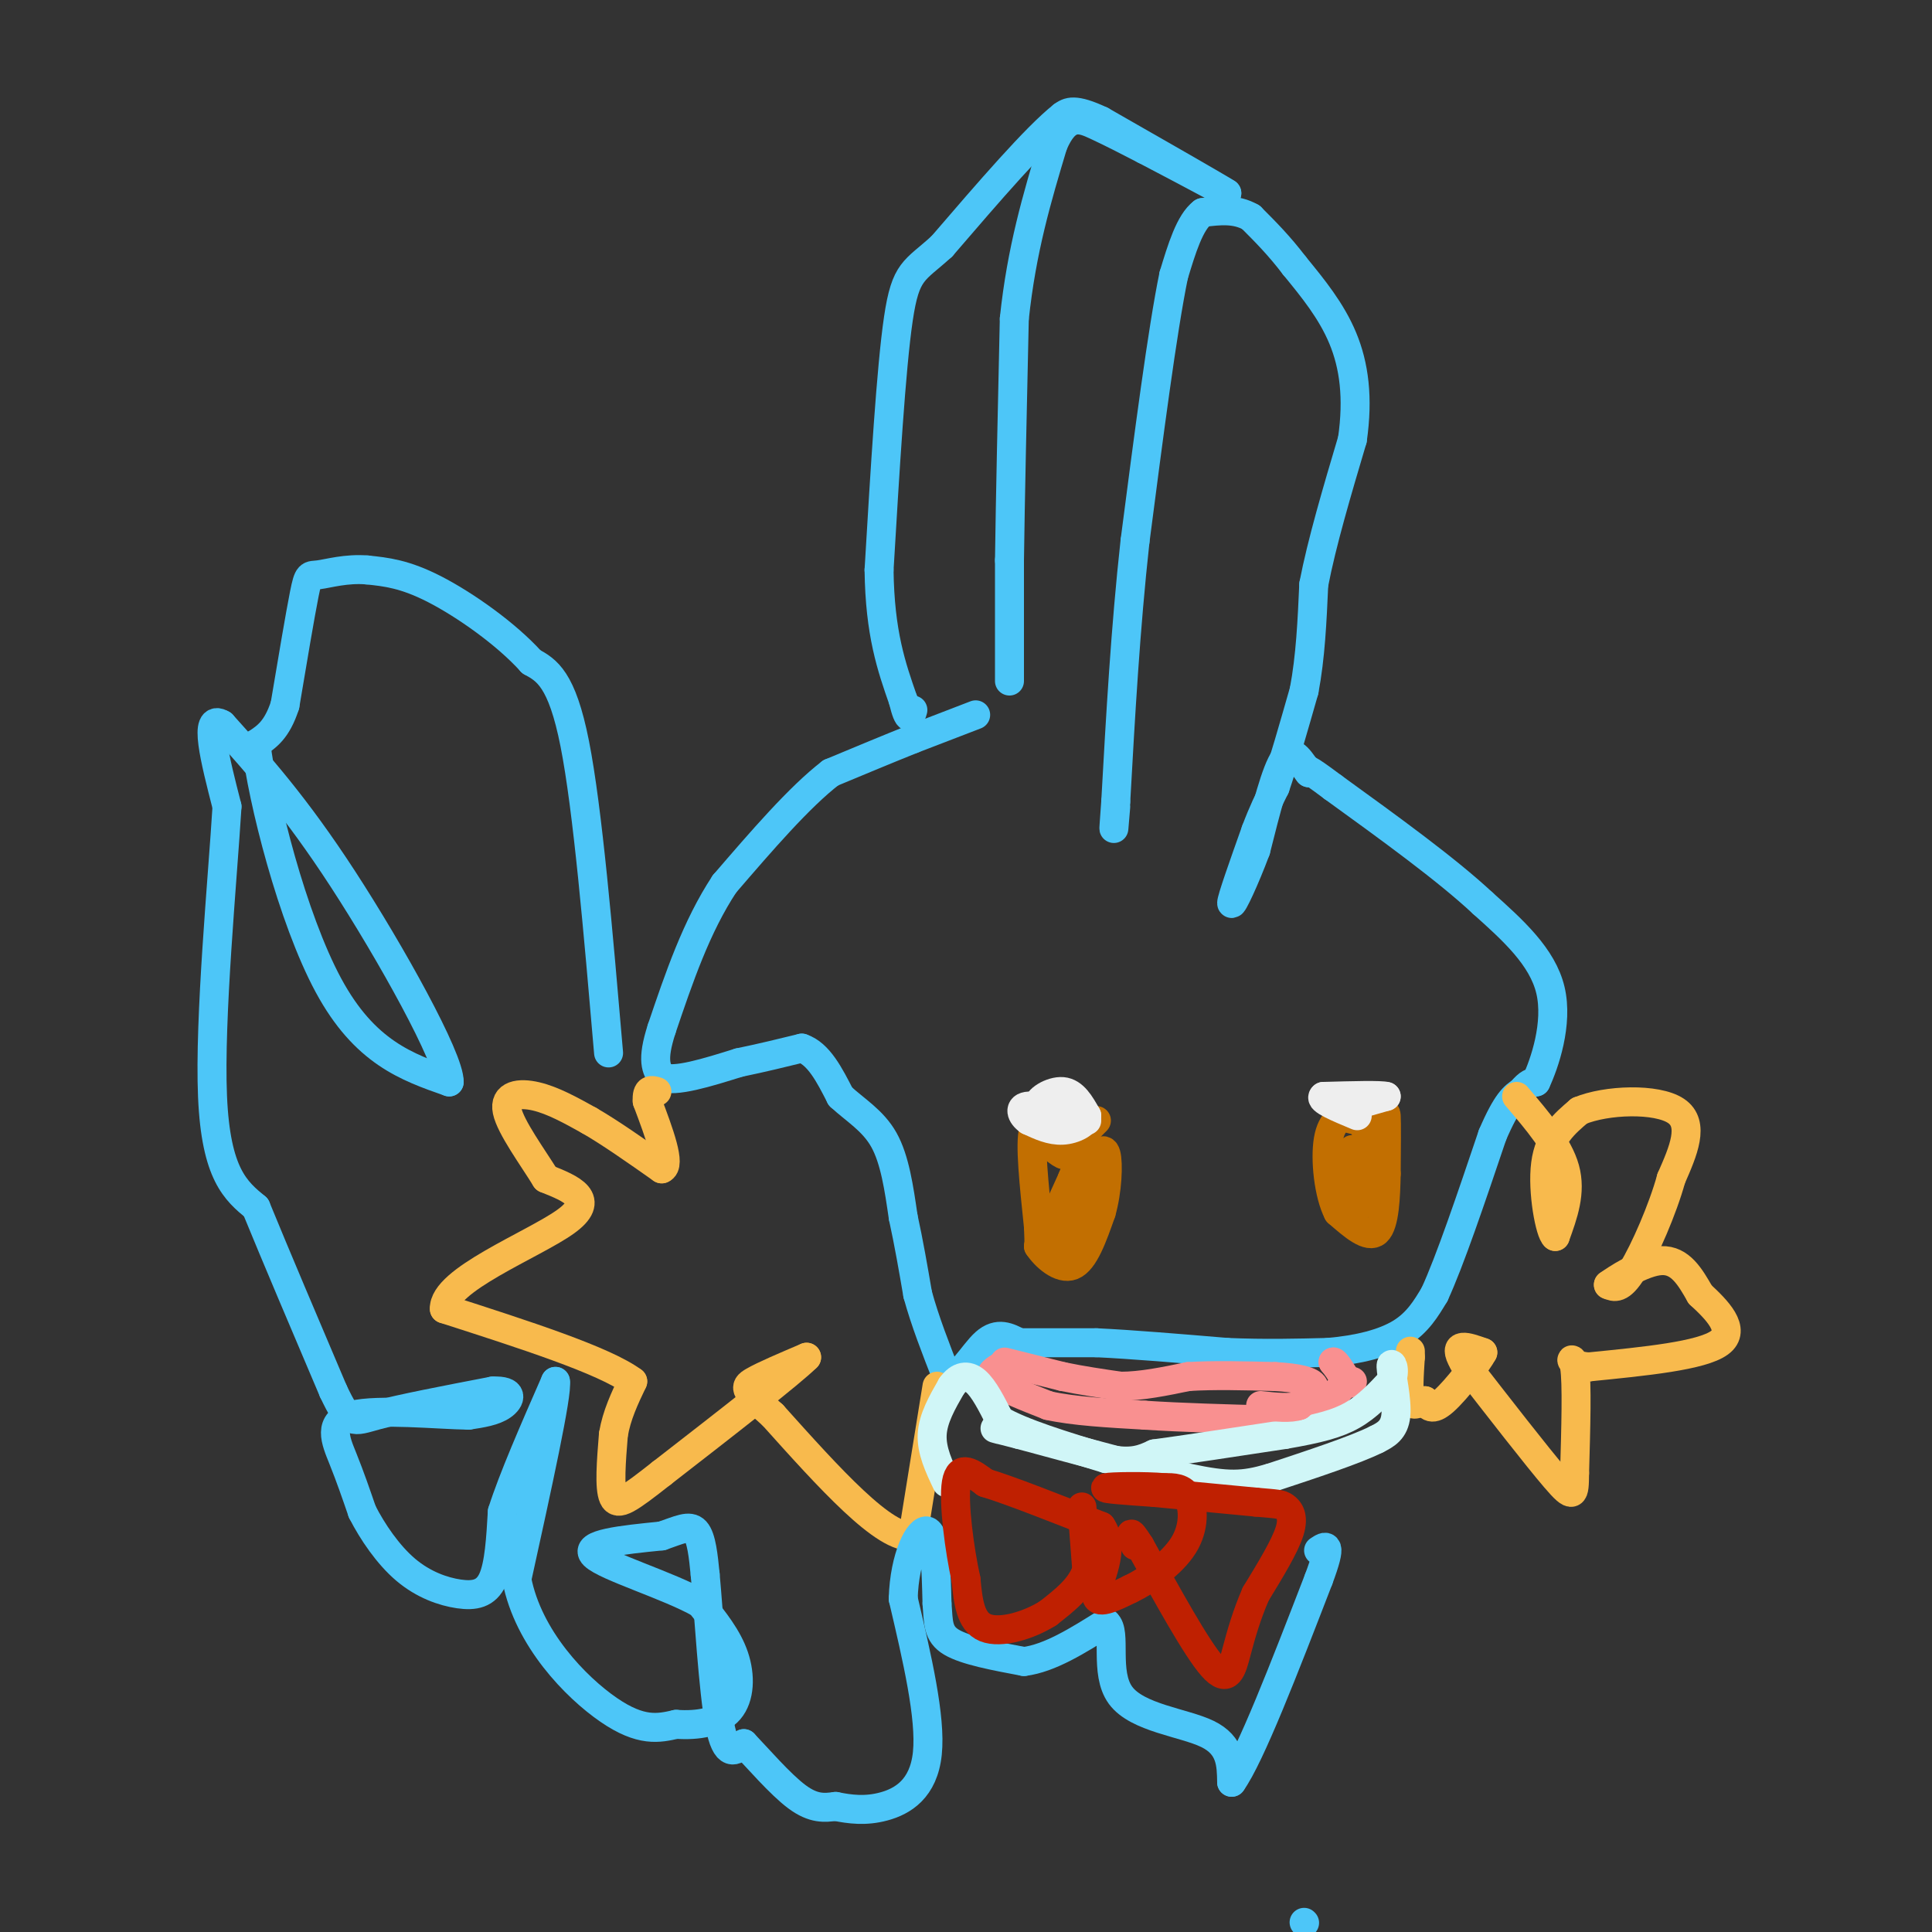 <svg viewBox='0 0 400 400' version='1.1' xmlns='http://www.w3.org/2000/svg' xmlns:xlink='http://www.w3.org/1999/xlink'><rect x="0" y="0" width="400" height="400" fill="#333333" stroke="none"/><g fill='none' stroke='#4DC6F8' stroke-width='6' stroke-linecap='round' stroke-linejoin='round'><path d='M202,148c0.000,0.000 -13.000,5.000 -13,5'/><path d='M189,153c-5.000,2.000 -11.000,4.500 -17,7'/><path d='M172,160c-6.500,5.000 -14.250,14.000 -22,23'/><path d='M150,183c-5.833,8.833 -9.417,19.417 -13,30'/><path d='M137,213c-2.167,6.667 -1.083,8.333 0,10'/><path d='M137,223c2.667,1.167 9.333,-0.917 16,-3'/><path d='M153,220c4.833,-1.000 8.917,-2.000 13,-3'/><path d='M166,217c3.500,1.167 5.750,5.583 8,10'/><path d='M174,227c3.067,2.844 6.733,4.956 9,9c2.267,4.044 3.133,10.022 4,16'/><path d='M187,252c1.167,5.333 2.083,10.667 3,16'/><path d='M190,268c1.500,5.500 3.750,11.250 6,17'/><path d='M196,285c2.400,1.089 5.400,-4.689 8,-7c2.600,-2.311 4.800,-1.156 7,0'/><path d='M211,278c3.833,0.000 9.917,0.000 16,0'/><path d='M227,278c7.167,0.333 17.083,1.167 27,2'/><path d='M254,280c8.000,0.333 14.500,0.167 21,0'/><path d='M275,280c6.289,-0.533 11.511,-1.867 15,-4c3.489,-2.133 5.244,-5.067 7,-8'/><path d='M297,268c3.167,-6.833 7.583,-19.917 12,-33'/><path d='M309,235c3.000,-7.000 4.500,-8.000 6,-9'/><path d='M315,226c1.500,-1.833 2.250,-1.917 3,-2'/><path d='M318,224c1.756,-3.733 4.644,-12.067 3,-19c-1.644,-6.933 -7.822,-12.467 -14,-18'/><path d='M307,187c-7.500,-7.000 -19.250,-15.500 -31,-24'/><path d='M276,163c-6.000,-4.500 -5.500,-3.750 -5,-3'/><path d='M271,160c-1.622,-1.978 -3.178,-5.422 -5,-3c-1.822,2.422 -3.911,10.711 -6,19'/><path d='M260,176c-2.267,6.067 -4.933,11.733 -5,11c-0.067,-0.733 2.467,-7.867 5,-15'/><path d='M260,172c1.500,-4.000 2.750,-6.500 4,-9'/><path d='M264,163c1.667,-4.833 3.833,-12.417 6,-20'/><path d='M270,143c1.333,-7.000 1.667,-14.500 2,-22'/><path d='M272,121c1.667,-8.667 4.833,-19.333 8,-30'/><path d='M280,91c1.244,-8.667 0.356,-15.333 -2,-21c-2.356,-5.667 -6.178,-10.333 -10,-15'/><path d='M268,55c-3.167,-4.167 -6.083,-7.083 -9,-10'/><path d='M259,45c-3.167,-1.833 -6.583,-1.417 -10,-1'/><path d='M249,44c-2.667,2.000 -4.333,7.500 -6,13'/><path d='M243,57c-2.333,11.333 -5.167,33.167 -8,55'/><path d='M235,112c-2.000,18.167 -3.000,36.083 -4,54'/><path d='M231,166c-0.667,9.167 -0.333,5.083 0,1'/><path d='M209,141c0.000,0.000 0.000,-25.000 0,-25'/><path d='M209,116c0.167,-12.500 0.583,-31.250 1,-50'/><path d='M210,66c1.500,-14.333 4.750,-25.167 8,-36'/><path d='M218,30c2.800,-6.711 5.800,-5.489 9,-4c3.200,1.489 6.600,3.244 10,5'/><path d='M237,31c4.500,2.333 10.750,5.667 17,9'/><path d='M254,40c-1.500,-1.000 -13.750,-8.000 -26,-15'/><path d='M228,25c-5.667,-2.667 -6.833,-1.833 -8,-1'/><path d='M220,24c-5.500,4.333 -15.250,15.667 -25,27'/><path d='M195,51c-5.711,5.222 -7.489,4.778 -9,15c-1.511,10.222 -2.756,31.111 -4,52'/><path d='M182,118c0.167,13.167 2.583,20.083 5,27'/><path d='M187,145c1.167,4.833 1.583,3.417 2,2'/></g>
<g fill='none' stroke='#F8BA4D' stroke-width='6' stroke-linecap='round' stroke-linejoin='round'><path d='M314,227c4.333,5.083 8.667,10.167 10,15c1.333,4.833 -0.333,9.417 -2,14'/><path d='M322,256c-1.067,-0.667 -2.733,-9.333 -2,-15c0.733,-5.667 3.867,-8.333 7,-11'/><path d='M327,230c5.578,-2.333 16.022,-2.667 20,0c3.978,2.667 1.489,8.333 -1,14'/><path d='M346,244c-1.711,6.267 -5.489,14.933 -8,19c-2.511,4.067 -3.756,3.533 -5,3'/><path d='M333,266c1.311,-0.956 7.089,-4.844 11,-5c3.911,-0.156 5.956,3.422 8,7'/><path d='M352,268c3.333,3.089 7.667,7.311 4,10c-3.667,2.689 -15.333,3.844 -27,5'/><path d='M329,283c-4.867,-0.200 -3.533,-3.200 -3,0c0.533,3.200 0.267,12.600 0,22'/><path d='M326,305c-0.044,4.711 -0.156,5.489 -4,1c-3.844,-4.489 -11.422,-14.244 -19,-24'/><path d='M303,282c-2.500,-4.333 0.750,-3.167 4,-2'/><path d='M307,280c-0.978,1.911 -5.422,7.689 -8,10c-2.578,2.311 -3.289,1.156 -4,0'/><path d='M295,290c-1.289,0.400 -2.511,1.400 -3,0c-0.489,-1.400 -0.244,-5.200 0,-9'/><path d='M292,281c0.000,-1.667 0.000,-1.333 0,-1'/><path d='M194,287c0.000,0.000 -5.000,31.000 -5,31'/><path d='M189,318c-5.667,1.000 -17.333,-12.000 -29,-25'/><path d='M160,293c-5.889,-5.222 -6.111,-5.778 -4,-7c2.111,-1.222 6.556,-3.111 11,-5'/><path d='M167,281c-3.167,3.167 -16.583,13.583 -30,24'/><path d='M137,305c-6.889,5.422 -9.111,6.978 -10,5c-0.889,-1.978 -0.444,-7.489 0,-13'/><path d='M127,297c0.667,-4.000 2.333,-7.500 4,-11'/><path d='M131,286c-5.833,-4.333 -22.417,-9.667 -39,-15'/><path d='M92,271c-0.333,-5.933 18.333,-13.267 25,-18c6.667,-4.733 1.333,-6.867 -4,-9'/><path d='M113,244c-2.655,-4.321 -7.292,-10.625 -8,-14c-0.708,-3.375 2.512,-3.821 6,-3c3.488,0.821 7.244,2.911 11,5'/><path d='M122,232c4.333,2.500 9.667,6.250 15,10'/><path d='M137,242c2.000,-0.667 -0.500,-7.333 -3,-14'/><path d='M134,228c-0.167,-2.667 0.917,-2.333 2,-2'/></g>
<g fill='none' stroke='#F99090' stroke-width='6' stroke-linecap='round' stroke-linejoin='round'><path d='M207,283c-1.333,0.833 -2.667,1.667 -1,3c1.667,1.333 6.333,3.167 11,5'/><path d='M217,291c5.167,1.167 12.583,1.583 20,2'/><path d='M237,293c7.667,0.500 16.833,0.750 26,1'/><path d='M263,294c6.667,-0.833 10.333,-3.417 14,-6'/><path d='M277,288c2.167,-2.000 0.583,-4.000 -1,-6'/><path d='M276,282c0.333,-0.333 1.667,1.833 3,4'/><path d='M279,286c0.667,0.667 0.833,0.333 1,0'/></g>
<g fill='none' stroke='#D0F6F7' stroke-width='6' stroke-linecap='round' stroke-linejoin='round'><path d='M196,307c-1.583,-3.333 -3.167,-6.667 -3,-10c0.167,-3.333 2.083,-6.667 4,-10'/><path d='M197,287c1.511,-2.133 3.289,-2.467 5,-1c1.711,1.467 3.356,4.733 5,8'/><path d='M207,294c4.500,2.667 13.250,5.333 22,8'/><path d='M229,302c5.333,1.167 7.667,0.083 10,-1'/><path d='M239,301c6.167,-0.833 16.583,-2.417 27,-4'/><path d='M266,297c6.956,-1.200 10.844,-2.200 14,-4c3.156,-1.800 5.578,-4.400 8,-7'/><path d='M288,286c1.131,-2.298 -0.042,-4.542 0,-3c0.042,1.542 1.298,6.869 1,10c-0.298,3.131 -2.149,4.065 -4,5'/><path d='M285,298c-4.333,2.167 -13.167,5.083 -22,8'/><path d='M263,306c-5.644,1.644 -8.756,1.756 -17,0c-8.244,-1.756 -21.622,-5.378 -35,-9'/><path d='M211,297c-6.500,-1.667 -5.250,-1.333 -4,-1'/></g>
<g fill='none' stroke='#4DC6F8' stroke-width='6' stroke-linecap='round' stroke-linejoin='round'><path d='M126,218c-2.167,-25.250 -4.333,-50.500 -7,-64c-2.667,-13.500 -5.833,-15.250 -9,-17'/><path d='M110,137c-5.222,-5.800 -13.778,-11.800 -20,-15c-6.222,-3.200 -10.111,-3.600 -14,-4'/><path d='M76,118c-4.298,-0.357 -8.042,0.750 -10,1c-1.958,0.250 -2.131,-0.357 -3,4c-0.869,4.357 -2.435,13.679 -4,23'/><path d='M59,146c-1.667,5.167 -3.833,6.583 -6,8'/><path d='M53,154c1.289,11.467 7.511,36.133 15,50c7.489,13.867 16.244,16.933 25,20'/><path d='M93,224c0.111,-4.800 -12.111,-26.800 -22,-42c-9.889,-15.200 -17.444,-23.600 -25,-32'/><path d='M46,150c-4.000,-2.500 -1.500,7.250 1,17'/><path d='M47,167c-0.911,14.956 -3.689,43.844 -3,60c0.689,16.156 4.844,19.578 9,23'/><path d='M53,250c4.167,10.167 10.083,24.083 16,38'/><path d='M69,288c3.422,7.244 3.978,6.356 9,5c5.022,-1.356 14.511,-3.178 24,-5'/><path d='M102,288c4.489,-0.200 3.711,1.800 2,3c-1.711,1.200 -4.356,1.600 -7,2'/><path d='M97,293c-6.345,-0.095 -18.708,-1.333 -24,0c-5.292,1.333 -3.512,5.238 -2,9c1.512,3.762 2.756,7.381 4,11'/><path d='M75,313c2.096,4.113 5.335,8.896 9,12c3.665,3.104 7.756,4.528 11,5c3.244,0.472 5.641,-0.008 7,-3c1.359,-2.992 1.679,-8.496 2,-14'/><path d='M104,313c2.167,-6.833 6.583,-16.917 11,-27'/><path d='M115,286c0.500,2.333 -3.750,21.667 -8,41'/><path d='M107,327c2.356,12.244 12.244,22.356 19,27c6.756,4.644 10.378,3.822 14,3'/><path d='M140,357c4.512,0.310 8.792,-0.417 11,-3c2.208,-2.583 2.345,-7.024 1,-11c-1.345,-3.976 -4.173,-7.488 -7,-11'/><path d='M145,332c-6.600,-3.756 -19.600,-7.644 -22,-10c-2.400,-2.356 5.800,-3.178 14,-4'/><path d='M137,318c3.644,-1.244 5.756,-2.356 7,-1c1.244,1.356 1.622,5.178 2,9'/><path d='M146,326c0.756,8.111 1.644,23.889 3,31c1.356,7.111 3.178,5.556 5,4'/><path d='M154,361c2.867,2.978 7.533,8.422 11,11c3.467,2.578 5.733,2.289 8,2'/><path d='M173,374c2.905,0.583 6.167,1.042 10,0c3.833,-1.042 8.238,-3.583 9,-11c0.762,-7.417 -2.119,-19.708 -5,-32'/><path d='M187,331c0.244,-8.756 3.356,-14.644 5,-14c1.644,0.644 1.822,7.822 2,15'/><path d='M194,332c0.311,3.933 0.089,6.267 3,8c2.911,1.733 8.956,2.867 15,4'/><path d='M212,344c5.333,-0.667 11.167,-4.333 17,-8'/><path d='M229,336c2.298,1.798 -0.458,10.292 3,15c3.458,4.708 13.131,5.631 18,8c4.869,2.369 4.935,6.185 5,10'/><path d='M255,369c3.833,-5.333 10.917,-23.667 18,-42'/><path d='M273,327c3.000,-8.000 1.500,-7.000 0,-6'/><path d='M270,398c0.000,0.000 0.100,0.100 0.1,0.1'/></g>
<g fill='none' stroke='#BF2001' stroke-width='6' stroke-linecap='round' stroke-linejoin='round'><path d='M224,312c0.000,0.000 1.000,13.000 1,13'/><path d='M225,325c-1.167,3.667 -4.583,6.333 -8,9'/><path d='M217,334c-3.956,2.511 -9.844,4.289 -13,3c-3.156,-1.289 -3.578,-5.644 -4,-10'/><path d='M200,327c-1.333,-6.000 -2.667,-16.000 -2,-20c0.667,-4.000 3.333,-2.000 6,0'/><path d='M204,307c5.000,1.500 14.500,5.250 24,9'/><path d='M228,316c3.200,4.556 -0.800,11.444 -1,14c-0.200,2.556 3.400,0.778 7,-1'/><path d='M234,329c3.452,-1.619 8.583,-5.167 11,-9c2.417,-3.833 2.119,-7.952 1,-10c-1.119,-2.048 -3.060,-2.024 -5,-2'/><path d='M241,308c-3.889,-0.356 -11.111,-0.244 -12,0c-0.889,0.244 4.556,0.622 10,1'/><path d='M239,309c5.167,0.500 13.083,1.250 21,2'/><path d='M260,311c4.464,0.393 5.125,0.375 6,1c0.875,0.625 1.964,1.893 1,5c-0.964,3.107 -3.982,8.054 -7,13'/><path d='M260,330c-1.869,4.250 -3.042,8.375 -4,12c-0.958,3.625 -1.702,6.750 -5,3c-3.298,-3.750 -9.149,-14.375 -15,-25'/><path d='M236,320c-2.667,-4.167 -1.833,-2.083 -1,0'/></g>
<g fill='none' stroke='#F99090' stroke-width='6' stroke-linecap='round' stroke-linejoin='round'><path d='M208,282c0.000,0.000 12.000,3.000 12,3'/><path d='M220,285c4.000,0.833 8.000,1.417 12,2'/><path d='M232,287c4.333,0.000 9.167,-1.000 14,-2'/><path d='M246,285c5.333,-0.333 11.667,-0.167 18,0'/><path d='M264,285c4.711,0.267 7.489,0.933 8,2c0.511,1.067 -1.244,2.533 -3,4'/><path d='M269,291c-1.833,0.667 -4.917,0.333 -8,0'/></g>
<g fill='none' stroke='#C26F01' stroke-width='6' stroke-linecap='round' stroke-linejoin='round'><path d='M277,231c0.000,0.000 8.000,2.000 8,2'/><path d='M285,233c1.689,-0.667 1.911,-3.333 2,-2c0.089,1.333 0.044,6.667 0,12'/><path d='M287,243c-0.089,4.711 -0.311,10.489 -2,12c-1.689,1.511 -4.844,-1.244 -8,-4'/><path d='M277,251c-1.911,-3.689 -2.689,-10.911 -2,-15c0.689,-4.089 2.844,-5.044 5,-6'/><path d='M280,230c2.067,1.378 4.733,7.822 5,12c0.267,4.178 -1.867,6.089 -4,8'/><path d='M281,250c-0.833,-0.667 -0.917,-6.333 -1,-12'/><path d='M227,232c0.000,0.000 -5.000,5.000 -5,5'/><path d='M222,237c-0.956,1.444 -0.844,2.556 -2,2c-1.156,-0.556 -3.578,-2.778 -6,-5'/><path d='M214,234c-0.833,2.500 0.083,11.250 1,20'/><path d='M215,254c0.167,4.000 0.083,4.000 0,4'/><path d='M215,258c1.289,2.000 4.511,5.000 7,4c2.489,-1.000 4.244,-6.000 6,-11'/><path d='M228,251c1.289,-4.467 1.511,-10.133 1,-12c-0.511,-1.867 -1.756,0.067 -3,2'/><path d='M226,241c-2.689,4.178 -7.911,13.622 -9,15c-1.089,1.378 1.956,-5.311 5,-12'/><path d='M222,244c1.311,-3.289 2.089,-5.511 2,-3c-0.089,2.511 -1.044,9.756 -2,17'/><path d='M222,258c-0.333,3.000 -0.167,2.000 0,1'/></g>
<g fill='none' stroke='#EEEEEE' stroke-width='6' stroke-linecap='round' stroke-linejoin='round'><path d='M280,229c0.000,0.000 7.000,-2.000 7,-2'/><path d='M287,227c-1.000,-0.333 -7.000,-0.167 -13,0'/><path d='M274,227c-1.000,0.667 3.000,2.333 7,4'/><path d='M224,231c0.000,0.000 -9.000,-2.000 -9,-2'/><path d='M215,229c-0.511,-1.200 2.711,-3.200 5,-3c2.289,0.200 3.644,2.600 5,5'/><path d='M225,231c-0.022,1.533 -2.578,2.867 -5,3c-2.422,0.133 -4.711,-0.933 -7,-2'/><path d='M213,232c-1.622,-1.111 -2.178,-2.889 0,-3c2.178,-0.111 7.089,1.444 12,3'/></g>
</svg>